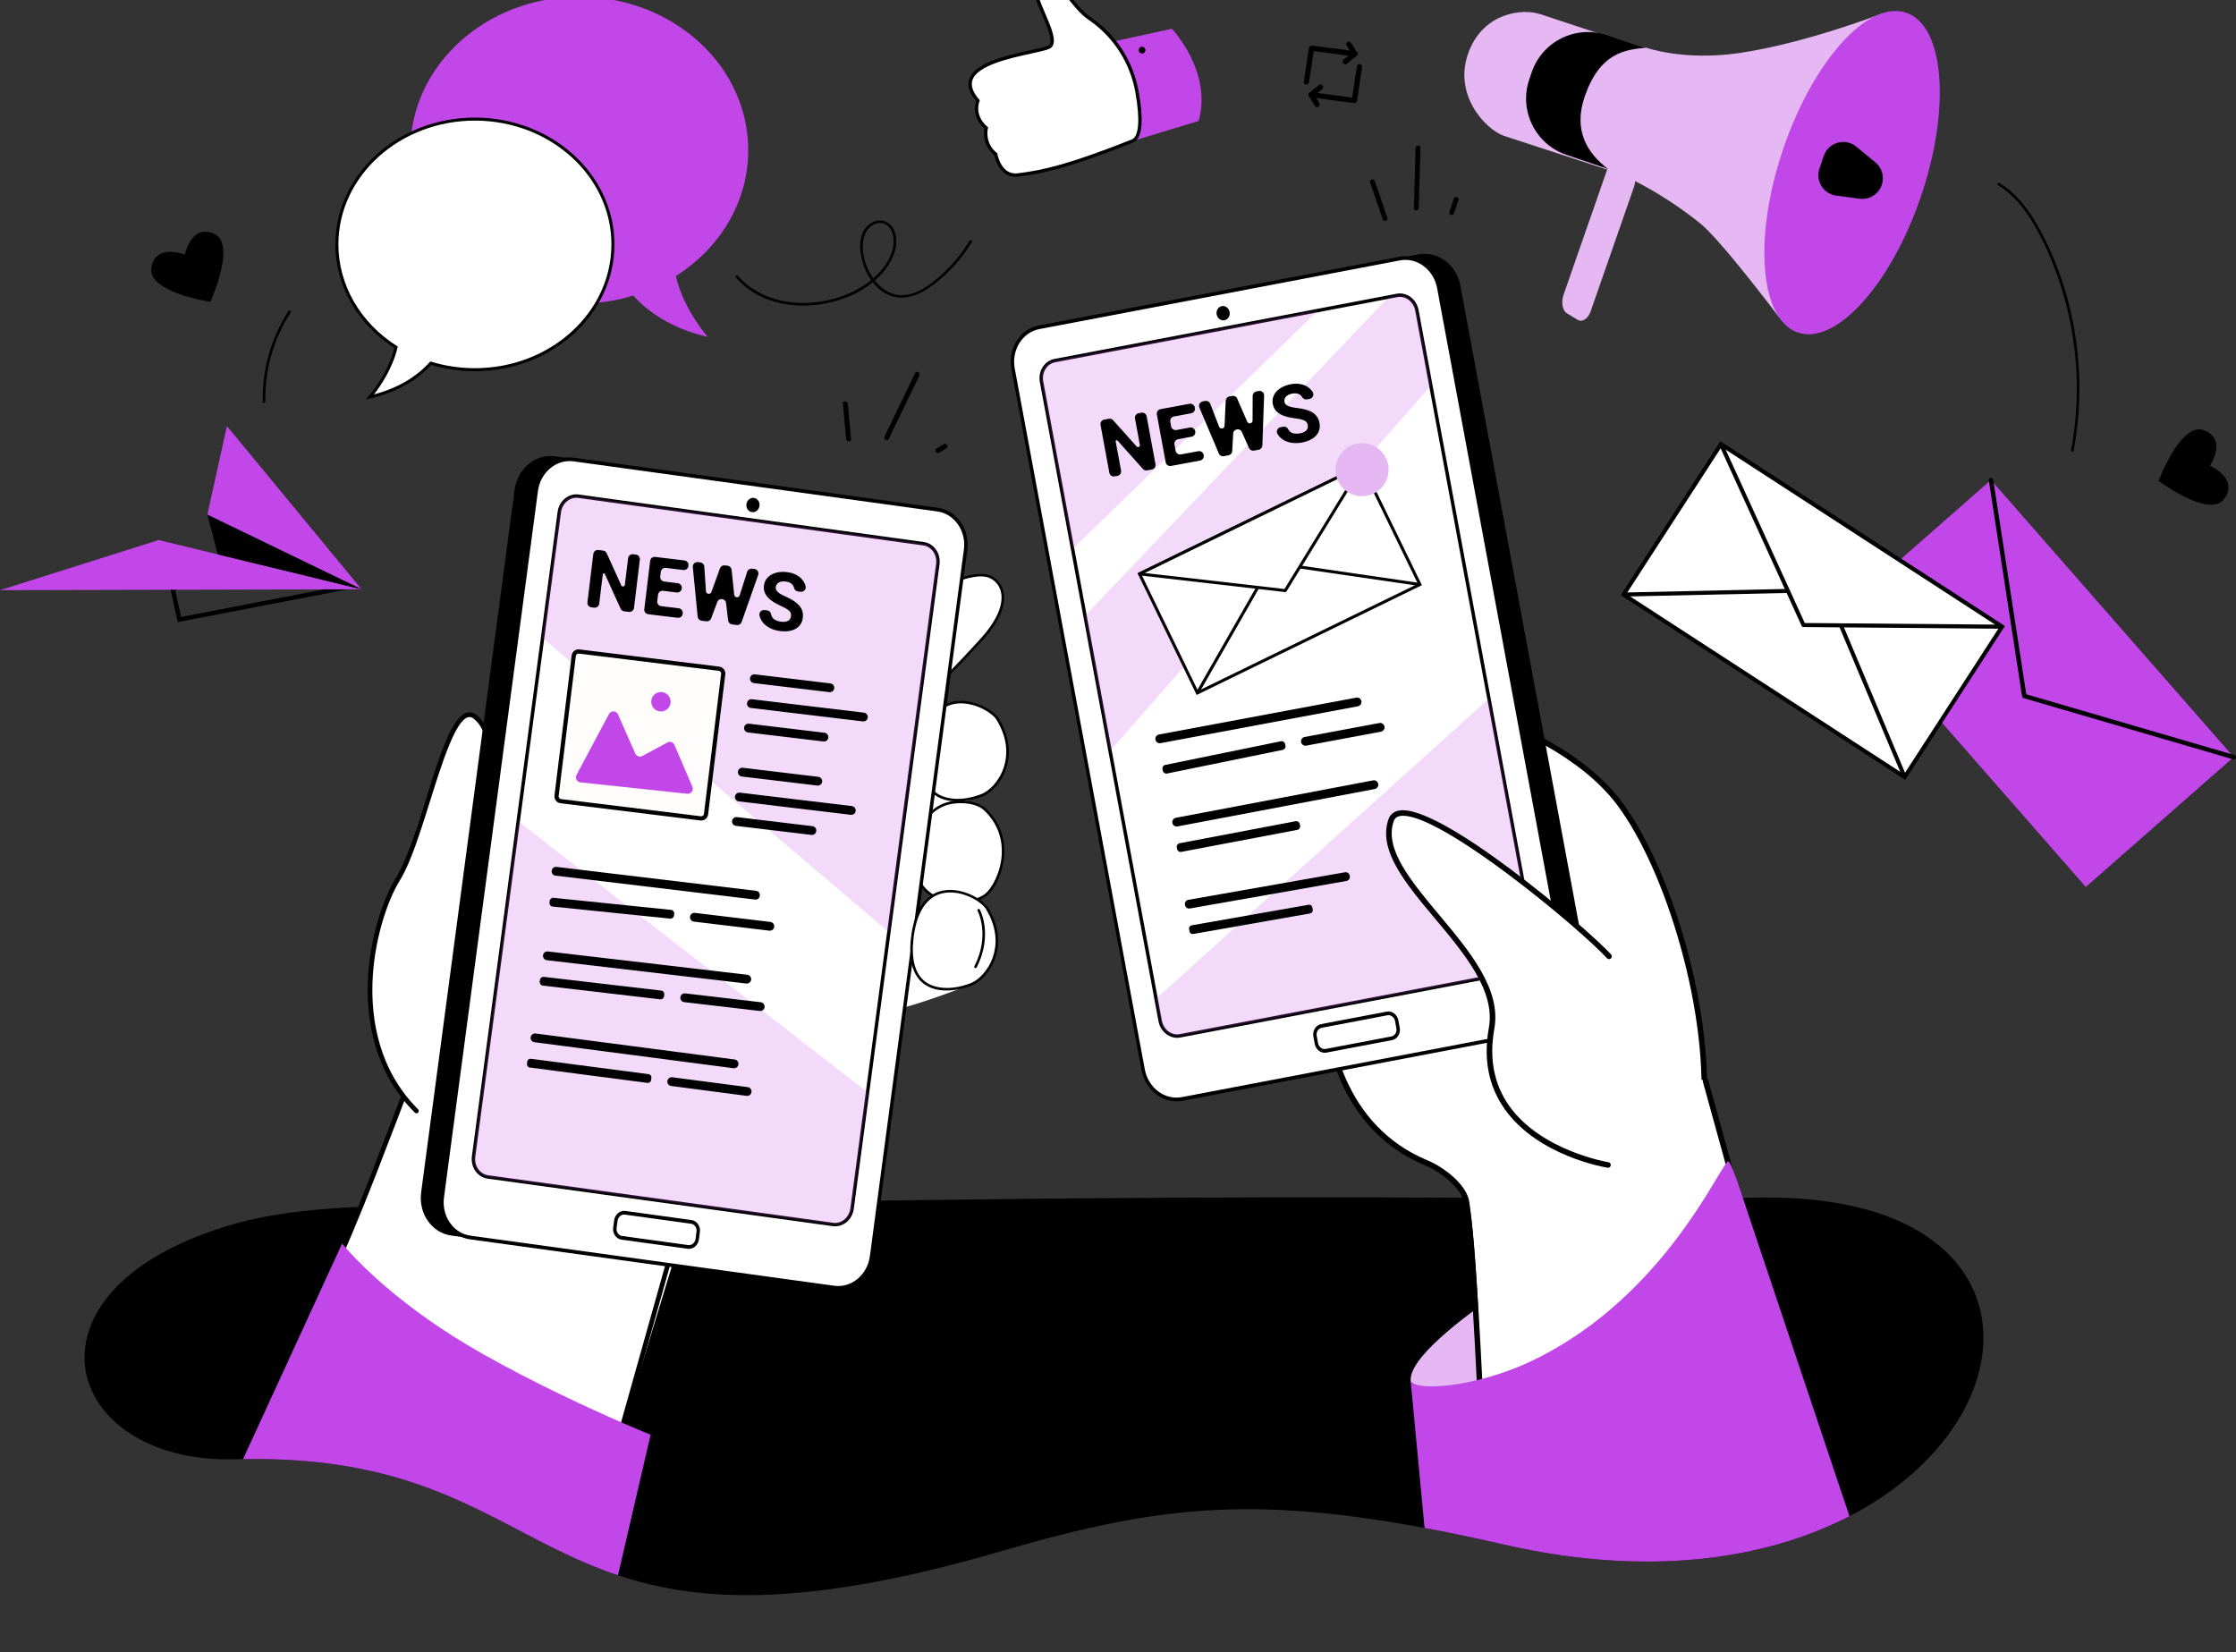 <svg width="471" height="348" viewBox="0 0 471 348" fill="none" xmlns="http://www.w3.org/2000/svg">
<rect x="0" y="0" width="471" height="348" fill="#333333" stroke="none"/>
<g clip-path="url(#clip0_2014_8814)">
<path d="M389.582 319.374C381.579 323.514 371.998 326.595 361.007 328.034C348.158 329.712 333.373 329.143 316.917 325.375C310.913 324 305.324 322.829 300.08 321.852C297.796 321.425 295.578 321.034 293.418 320.679C289.763 320.08 286.276 319.58 282.927 319.181C254.997 315.838 236.638 319.262 210.438 326.871C176.988 336.589 155.961 337.496 140.167 334.438C136.597 333.748 133.295 332.853 130.177 331.816C110.887 325.388 98.641 313.36 73.786 308.979C67.247 307.825 59.836 307.2 51.195 307.349C50.686 307.355 50.17 307.368 49.652 307.383C12.624 308.388 2.065 271.028 49.705 257.706C56.641 255.768 64.309 254.753 75.98 254.189C79.775 254.007 83.996 253.871 88.753 253.767C90.045 253.741 91.376 253.713 92.749 253.69C92.866 253.688 92.987 253.686 93.106 253.684C93.224 253.682 93.345 253.679 93.466 253.679C94.362 253.665 95.277 253.648 96.208 253.635C100.107 253.58 104.324 253.535 108.904 253.495H108.906C109.87 253.486 110.844 253.48 111.842 253.473C111.954 253.471 112.067 253.471 112.181 253.471C112.298 253.469 112.419 253.469 112.536 253.467C120.93 253.405 130.48 253.354 141.434 253.282C141.538 253.282 141.64 253.282 141.741 253.28H141.797C141.884 253.28 141.962 253.28 142.047 253.278C142.815 253.274 143.59 253.267 144.371 253.263C144.785 253.259 145.199 253.257 145.617 253.254C146.769 253.246 147.937 253.237 149.121 253.231C149.868 253.227 150.624 253.22 151.385 253.216H151.39C151.922 253.212 152.459 253.208 152.998 253.203C153.213 253.201 153.429 253.201 153.648 253.199C153.752 253.199 153.858 253.199 153.964 253.197C159.552 253.152 165.465 253.104 171.726 253.04H171.733C174.328 253.016 176.987 252.987 179.704 252.957C179.991 252.955 180.275 252.951 180.562 252.948C181.111 252.942 181.663 252.938 182.217 252.931H182.219C182.599 252.925 182.983 252.921 183.365 252.919C183.841 252.914 184.318 252.908 184.8 252.902C184.919 252.902 185.04 252.9 185.161 252.9C185.28 252.897 185.403 252.895 185.524 252.895C185.971 252.889 186.419 252.883 186.871 252.878C186.969 252.876 187.071 252.876 187.171 252.874C187.27 252.874 187.37 252.872 187.47 252.87C190.647 252.832 193.903 252.793 197.243 252.749C236.199 252.23 266.32 252.149 290.207 252.211C296.82 252.228 302.952 252.256 308.665 252.285C316.314 252.33 323.205 252.379 329.468 252.421C332.425 252.441 335.245 252.46 337.939 252.475C338.331 252.477 338.72 252.479 339.106 252.481C346.625 252.517 353.156 252.526 359.007 252.468C361.461 252.445 363.797 252.409 366.034 252.358C366.404 252.349 366.771 252.341 367.134 252.33C367.72 252.317 368.303 252.3 368.876 252.283C430.191 250.481 430.079 298.434 389.582 319.374Z" fill="black"/>
<path d="M31.884 56.383C32.74 51.16 38.933 53.635 38.933 53.635C38.933 53.635 40.246 47.088 45.083 49.226C49.918 51.364 44.306 63.568 44.306 63.568C44.306 63.568 31.029 61.606 31.884 56.383Z" fill="black"/>
<path d="M464.3 90.634C469.224 92.559 465.516 98.11 465.516 98.11C465.516 98.11 471.637 100.759 468.543 105.05C465.448 109.34 454.696 101.301 454.696 101.301C454.696 101.301 459.378 88.709 464.3 90.634Z" fill="black"/>
<path d="M37.447 131.036L35.885 124.01L46.091 117.434L75.293 123.739L37.447 131.036ZM36.929 124.442L38.156 129.954L70.653 123.688L46.27 118.424L36.929 124.442Z" fill="black"/>
<path d="M76.171 124.13L33.419 113.752L0 124.313L76.171 124.13Z" fill="#C147E9"/>
<path d="M43.678 108.41L76.171 124.131L47.797 89.744L43.678 108.41Z" fill="#C147E9"/>
<path d="M43.678 108.41L45.877 116.776L76.171 124.131L43.678 108.41Z" fill="black"/>
<path d="M323.454 214.118C316.493 202.573 311.274 192.817 311.274 192.817L311.06 149.084C311.06 149.084 332.245 157.359 341.07 169.146C342.857 171.533 367.606 212.193 356.809 251.679L323.454 214.118Z" fill="white"/>
<path d="M358.781 235.423C358.764 235.423 358.749 235.423 358.732 235.421C358.41 235.393 358.17 235.111 358.198 234.788C359.04 224.641 357.529 211.997 353.94 199.183C350.553 187.09 345.693 176.269 340.603 169.497C332.574 158.812 317.588 153.026 314.142 151.802L311.869 192.683C312.543 193.939 317.537 203.17 323.955 213.814C324.123 214.09 324.034 214.451 323.756 214.619C323.478 214.787 323.119 214.698 322.952 214.42C316.062 202.993 310.809 193.189 310.756 193.091C310.705 192.995 310.682 192.889 310.689 192.781L313.012 150.963C313.023 150.782 313.117 150.616 313.265 150.512C313.414 150.41 313.603 150.38 313.774 150.436C313.959 150.495 332.25 156.428 341.537 168.789C346.711 175.674 351.642 186.637 355.067 198.865C358.692 211.808 360.218 224.601 359.365 234.881C359.339 235.192 359.083 235.423 358.781 235.423Z" fill="black"/>
<path d="M340.269 257.086C340.269 257.086 296.434 281.445 297.145 290.869C297.349 293.553 311.261 292.229 311.261 292.229L340.269 257.086Z" fill="#E5B8F4"/>
<path d="M326.406 184.069C326.173 184.069 325.954 183.929 325.863 183.699C325.835 183.629 322.983 176.568 318.038 171.85C313.379 167.405 306.299 163.31 306.229 163.27C305.949 163.108 305.851 162.751 306.012 162.469C306.174 162.188 306.53 162.09 306.813 162.252C306.885 162.294 314.084 166.455 318.846 171C323.98 175.901 326.833 182.966 326.952 183.264C327.07 183.563 326.926 183.906 326.625 184.025C326.553 184.054 326.478 184.069 326.406 184.069Z" fill="black"/>
<path d="M278.983 202.988C278.983 202.988 275.769 234.683 300.461 244.949C303.746 246.315 308.566 249.911 308.942 253.453C308.942 253.453 310.918 246.149 313.193 321.815L367.095 324.379C365.083 315.539 379.425 302.547 377.335 294.043C366.562 250.251 359.259 227.698 359.259 227.698L278.983 202.988Z" fill="white"/>
<path d="M311.696 292.289C311.378 292.289 311.119 292.036 311.111 291.719C311.1 291.517 311.092 291.318 311.081 291.12L311.055 290.623C310.792 285.295 310.521 280.312 310.247 275.814C310.247 275.809 310.247 275.805 310.247 275.801C309.574 264.808 309.016 258.862 308.666 255.811C308.477 254.173 308.366 253.567 308.366 253.561C308.364 253.546 308.362 253.531 308.36 253.516C308.178 251.79 306.69 249.738 304.279 247.883C303.678 247.417 303.061 246.996 302.445 246.627C302.248 246.506 302.057 246.395 301.866 246.287C301.757 246.227 301.649 246.17 301.539 246.11C301.526 246.104 301.513 246.098 301.501 246.091C301.157 245.908 300.832 245.749 300.533 245.619C300.444 245.577 300.367 245.547 300.293 245.515L300.248 245.496C300.238 245.492 300.229 245.488 300.219 245.483C300.208 245.479 300.2 245.475 300.189 245.471C300.074 245.424 299.962 245.375 299.852 245.326C299.839 245.32 299.826 245.313 299.813 245.307C298.137 244.585 296.541 243.743 295.066 242.802C294.321 242.328 293.588 241.818 292.888 241.282C291.148 239.963 289.537 238.45 288.102 236.788C288.089 236.773 288.077 236.758 288.066 236.741C285.405 233.662 283.244 229.988 281.642 225.816C281.633 225.802 281.627 225.785 281.62 225.77C281.591 225.689 281.559 225.608 281.531 225.53C281.516 225.496 281.504 225.462 281.491 225.425L281.48 225.396C281.434 225.272 281.387 225.145 281.34 225.017C280.941 223.919 280.576 222.769 280.252 221.605C280.215 221.477 280.182 221.35 280.148 221.22C280.122 221.127 280.095 221.022 280.067 220.92L280.046 220.84C279.821 219.973 279.613 219.084 279.432 218.196C279.428 218.183 279.426 218.173 279.424 218.16C279.305 217.58 279.19 216.972 279.086 216.354L279.059 216.186C279.046 216.114 279.035 216.044 279.023 215.971L278.999 215.818C278.987 215.733 278.972 215.646 278.961 215.561C278.802 214.548 278.67 213.515 278.56 212.414C278.471 211.528 278.403 210.654 278.356 209.813C278.131 205.727 278.395 203.043 278.405 202.93C278.437 202.609 278.728 202.373 279.046 202.405C279.369 202.437 279.602 202.724 279.57 203.047C279.568 203.075 279.305 205.761 279.526 209.747C279.57 210.572 279.638 211.428 279.725 212.295C279.833 213.375 279.963 214.386 280.12 215.389C280.133 215.476 280.145 215.555 280.156 215.631L280.179 215.78C280.19 215.842 280.203 215.918 280.215 215.995L280.241 216.156C280.343 216.749 280.451 217.333 280.566 217.892C280.57 217.905 280.572 217.916 280.574 217.928C280.755 218.806 280.958 219.686 281.181 220.542L281.202 220.623C281.228 220.719 281.253 220.816 281.281 220.912C281.315 221.046 281.349 221.165 281.383 221.288C281.699 222.427 282.056 223.547 282.444 224.62C282.489 224.743 282.533 224.864 282.58 224.986L282.597 225.034C282.601 225.049 282.607 225.064 282.612 225.077C282.618 225.092 282.624 225.107 282.629 225.122C282.65 225.183 282.673 225.245 282.697 225.309C282.703 225.323 282.709 225.336 282.716 225.351C284.278 229.431 286.387 233.02 288.985 236.014C288.998 236.029 289.011 236.044 289.021 236.061C290.394 237.644 291.933 239.087 293.595 240.347C294.27 240.864 294.976 241.355 295.694 241.811C297.129 242.727 298.684 243.545 300.318 244.247C300.335 244.253 300.35 244.262 300.367 244.27C300.459 244.31 300.552 244.349 300.645 244.389C300.654 244.391 300.66 244.395 300.667 244.398C300.688 244.406 300.709 244.415 300.73 244.425L300.743 244.429C300.83 244.466 300.921 244.504 301.012 244.546C301.32 244.68 301.668 244.85 302.029 245.041C302.044 245.048 302.059 245.056 302.072 245.063C302.193 245.126 302.309 245.19 302.432 245.258C302.642 245.375 302.844 245.494 303.05 245.619C303.701 246.01 304.355 246.459 304.992 246.95C306.552 248.15 309.213 250.577 309.521 253.367C309.542 253.495 309.65 254.141 309.829 255.673C310.181 258.741 310.741 264.711 311.416 275.735C311.416 275.739 311.416 275.744 311.416 275.748C311.692 280.246 311.964 285.232 312.227 290.559L312.252 291.054C312.263 291.256 312.274 291.462 312.282 291.668C312.282 291.677 312.282 291.687 312.282 291.696C312.28 292.025 312.019 292.289 311.696 292.289ZM301.628 246.144C301.628 246.144 301.63 246.144 301.628 246.144C301.63 246.144 301.628 246.144 301.628 246.144ZM301.522 246.106C301.522 246.106 301.524 246.106 301.524 246.108C301.524 246.106 301.524 246.106 301.522 246.106ZM300.683 244.41C300.683 244.41 300.683 244.412 300.683 244.41C300.683 244.412 300.683 244.41 300.683 244.41Z" fill="black"/>
<path d="M375.306 296.606C375.043 296.606 374.805 296.428 374.739 296.162C372.358 286.633 370.864 278.669 369.546 271.642C368.273 264.852 367.069 258.439 365.303 251.898C364.618 249.365 363.975 246.989 363.376 244.794C361.844 239.178 360.352 233.78 358.947 228.75C358.943 228.735 358.936 228.718 358.934 228.704C358.779 228.149 358.699 227.86 358.699 227.86C358.609 227.548 358.79 227.225 359.102 227.135C359.414 227.048 359.736 227.227 359.826 227.539C359.826 227.539 359.908 227.832 360.065 228.4C360.067 228.404 360.067 228.41 360.07 228.415C361.479 233.453 362.971 238.859 364.507 244.486C365.106 246.681 365.751 249.057 366.437 251.592C368.215 258.177 369.423 264.612 370.701 271.425C372.016 278.435 373.506 286.383 375.879 295.877C375.958 296.192 375.767 296.508 375.452 296.587C375.402 296.6 375.353 296.606 375.306 296.606Z" fill="black"/>
<path d="M368.359 256.025C367.813 254.397 367.395 253.137 367.126 252.321C367.064 252.14 367.011 251.976 366.967 251.84C365.354 246.951 364.282 244.297 363.938 244.639C363.276 245.293 361.935 247.735 359.785 251.203C359.534 251.609 359.271 252.027 358.999 252.459C358.31 253.551 357.546 254.726 356.709 255.963C350.346 265.36 339.654 278.358 323.208 286.391C319.746 288.083 316.204 289.358 312.883 290.263H312.88C312.465 290.38 312.049 290.486 311.639 290.592C304.062 292.488 297.926 292.403 297.147 290.866L297.152 290.9L297.156 290.949V290.953L300.076 321.849C305.321 322.826 310.909 323.997 316.913 325.372C333.37 329.142 348.154 329.711 361.003 328.031C371.995 326.592 381.577 323.511 389.578 319.371C381.622 295.639 372.075 267.155 368.359 256.025Z" fill="#C147E9"/>
<path d="M321.736 187.129C321.625 187.129 321.515 187.098 321.415 187.034C321.145 186.857 321.069 186.494 321.245 186.222C323.31 183.062 326.838 182.461 328.342 182.204C328.536 182.17 328.752 182.134 328.845 182.108C329.07 181.972 329.365 182 329.561 182.193C329.79 182.42 329.792 182.792 329.565 183.022C329.372 183.217 329.128 183.258 328.54 183.358C327.069 183.608 324.011 184.129 322.226 186.862C322.113 187.036 321.927 187.129 321.736 187.129Z" fill="black"/>
<path d="M329.011 216.378L254.022 230.66C249.968 231.432 246.016 228.476 245.197 224.054L217.954 77.264C217.133 72.844 219.756 68.635 223.81 67.864L298.799 53.581C302.853 52.81 306.805 55.768 307.624 60.188L334.866 206.977C335.686 211.397 333.065 215.607 329.011 216.378Z" fill="black"/>
<path d="M325.007 217.008L249.029 231.477C245.249 232.197 241.563 229.439 240.799 225.316L213.403 77.707C212.637 73.584 215.082 69.657 218.864 68.939L294.842 54.47C298.622 53.749 302.309 56.508 303.073 60.63L330.468 208.242C331.232 212.362 328.787 216.287 325.007 217.008Z" fill="white"/>
<path d="M314.795 123.79L314.782 123.718L314.778 123.699L314.774 123.663L314.763 123.597L314.759 123.586L314.757 123.58L314.022 121.563L314.472 124.005C314.57 124.033 314.668 124.058 314.765 124.088C314.769 124.09 314.774 124.09 314.778 124.09C314.801 124.096 314.827 124.103 314.848 124.109C314.85 124.109 314.852 124.111 314.854 124.111L314.795 123.79ZM314.795 123.79L314.782 123.718L314.778 123.699L314.774 123.663L314.763 123.597L314.759 123.586L314.757 123.58L314.022 121.563L314.472 124.005C314.57 124.033 314.668 124.058 314.765 124.088C314.769 124.09 314.774 124.09 314.778 124.09C314.801 124.096 314.827 124.103 314.848 124.109C314.85 124.109 314.852 124.111 314.854 124.111L314.795 123.79ZM330.819 208.172L327.69 191.312V191.31L327.574 190.677L327.417 189.827L326.207 183.305L326.113 182.802V182.8L320.75 153.902L320.691 153.581L319.434 146.804C319.432 146.802 319.432 146.802 319.432 146.802L317.953 138.831L315.508 125.652L315.504 125.633L315.241 124.222V124.22L314.23 118.777L314.228 118.771V118.765L314.226 118.756L313.031 112.324L310.177 96.939L310.068 96.356L303.428 60.567C302.753 56.931 299.904 54.303 296.659 53.996H296.657C296.655 53.996 296.655 53.994 296.655 53.994H296.651L296.647 53.996C296.033 53.941 295.403 53.967 294.773 54.088L218.796 68.557C214.825 69.316 212.249 73.449 213.053 77.778L228.725 162.219L232.078 180.286L233.239 186.542L237.021 206.921V206.923L238.148 212.996L238.345 214.063L239.542 220.502V220.504L240.449 225.387C241.253 229.718 245.137 232.623 249.104 231.868L251.875 231.339L282.168 225.57H282.17L313.823 219.543L325.084 217.399C325.441 217.331 325.782 217.238 326.116 217.116H326.118C326.37 217.025 326.619 216.921 326.854 216.8C326.856 216.8 326.856 216.798 326.858 216.798H326.861L326.865 216.796C329.783 215.314 331.494 211.81 330.819 208.172ZM325.545 216.473C325.345 216.534 325.144 216.583 324.936 216.623L313.889 218.727L281.886 224.824L252.663 230.389L251.334 230.642H251.33L248.953 231.095C245.373 231.777 241.871 229.157 241.147 225.251L240.169 219.981L239.035 213.876L238.626 211.67C238.626 211.67 238.626 211.67 238.626 211.668L237.579 206.035L233.833 185.836L232.636 179.383V179.381L229.417 162.03L213.754 77.637C213.028 73.734 215.352 70.002 218.932 69.32L221.309 68.865H221.316L294.911 54.846C298.489 54.166 301.993 56.785 302.719 60.692L309.323 96.278L309.442 96.913V96.915L312.257 112.09L312.278 112.203L312.284 112.23L314.01 121.54L314.014 121.557L314.464 123.999V124.001L317.25 139.01L318.573 146.126V146.128L319.876 153.154L319.944 153.523V153.526L324.925 180.367V180.371L325.515 183.543L326.67 189.772V189.774L326.822 190.594L326.871 190.851L330.11 208.302C330.797 211.985 328.775 215.508 325.545 216.473ZM314.795 123.79L314.782 123.718L314.778 123.699L314.774 123.663L314.763 123.597L314.759 123.586L314.757 123.58L314.022 121.563L314.472 124.005C314.57 124.033 314.668 124.058 314.765 124.088C314.769 124.09 314.774 124.09 314.778 124.09C314.801 124.096 314.827 124.103 314.848 124.109C314.85 124.109 314.852 124.111 314.854 124.111L314.795 123.79Z" fill="black"/>
<path d="M247.96 218.599C247.213 218.599 246.474 218.369 245.827 217.925C244.897 217.29 244.243 216.263 244.029 215.109L219.045 80.49C218.62 78.199 219.996 76.008 222.112 75.605L294.2 61.875C295.169 61.69 296.169 61.907 297.014 62.485C297.941 63.12 298.597 64.147 298.811 65.3L323.796 199.92C324.22 202.21 322.845 204.401 320.729 204.805L248.639 218.535C248.416 218.577 248.187 218.599 247.96 218.599ZM294.881 62.536C294.698 62.536 294.518 62.553 294.337 62.587L222.247 76.316C220.522 76.646 219.403 78.458 219.756 80.356L244.74 214.975C244.918 215.942 245.464 216.799 246.234 217.326C246.918 217.793 247.724 217.97 248.505 217.821L320.595 204.091C322.321 203.762 323.439 201.949 323.087 200.051L298.103 65.432C297.922 64.465 297.379 63.609 296.608 63.082C296.082 62.723 295.484 62.536 294.881 62.536Z" fill="black"/>
<path d="M256.279 66.231C256.126 65.409 256.614 64.626 257.368 64.482C258.121 64.338 258.856 64.888 259.008 65.71C259.161 66.533 258.673 67.315 257.92 67.459C257.166 67.602 256.432 67.051 256.279 66.231Z" fill="black"/>
<path d="M293.143 218.702L279.327 221.333C278.397 221.51 277.48 220.825 277.293 219.81L277.009 218.273C276.82 217.257 277.427 216.284 278.359 216.106L292.175 213.475C293.105 213.299 294.022 213.983 294.209 214.999L294.493 216.535C294.682 217.551 294.073 218.526 293.143 218.702Z" fill="white"/>
<path d="M294.845 216.469L294.558 214.93C294.331 213.702 293.228 212.875 292.103 213.088L279.536 215.481L278.284 215.721C277.157 215.938 276.427 217.111 276.656 218.341L276.943 219.88C277.17 221.11 278.274 221.934 279.403 221.72L280.816 221.45L293.217 219.089C294.342 218.872 295.072 217.697 294.845 216.469ZM277.643 219.744L277.357 218.205C277.208 217.4 277.686 216.633 278.426 216.49L279.659 216.254L292.243 213.857C292.979 213.717 293.703 214.259 293.854 215.064L294.14 216.601C294.289 217.408 293.811 218.175 293.071 218.318L280.608 220.689L279.252 220.948C278.516 221.091 277.794 220.551 277.643 219.744Z" fill="black"/>
<g opacity="0.2">
<path d="M277.671 65.393L225.939 115.641L219.402 80.423C219.011 78.323 220.257 76.328 222.18 75.96L277.671 65.393Z" fill="#C147E9"/>
</g>
<g opacity="0.2">
<path d="M313.636 147.148L323.442 199.987C323.83 202.084 322.586 204.084 320.664 204.449L248.573 218.179C246.648 218.544 244.774 217.14 244.384 215.045L243.514 210.359L313.636 147.148Z" fill="#C147E9"/>
</g>
<g opacity="0.2">
<path d="M298.459 65.367L301.403 81.232L233.829 158.168L228.547 129.703L292.506 62.568L294.268 62.232C296.193 61.865 298.069 63.269 298.459 65.367Z" fill="#C147E9"/>
</g>
<path d="M338.718 245.389C338.718 245.389 354.109 257.002 355.826 250.298C361.722 227.273 347.144 211.128 338.177 200.507C332.364 193.62 296.85 164.382 293.007 172.812C290.674 177.929 299.951 188.662 306.972 198.303C311.518 204.544 314.625 210.696 314.689 213.338C314.824 218.839 313.29 224.83 314.992 228.668C321.431 243.188 338.718 245.389 338.718 245.389Z" fill="white"/>
<path d="M338.718 245.976C338.686 245.976 338.657 245.974 338.625 245.967C338.029 245.872 323.959 243.513 316.951 233.612C313.556 228.814 312.433 223.051 313.619 216.487C315.024 208.709 308.53 200.953 302.25 193.454C296.076 186.082 290.246 179.119 292.455 172.62C292.797 171.62 293.538 170.971 294.603 170.75C303.099 168.982 334.338 195.511 339.37 201.051C339.586 201.291 339.569 201.661 339.33 201.88C339.09 202.099 338.72 202.079 338.502 201.839C335.957 199.036 327.215 191.267 317.423 183.966C306.085 175.515 298.065 171.229 294.841 171.898C294.176 172.036 293.771 172.385 293.563 172.999C291.566 178.872 297.19 185.589 303.145 192.702C309.6 200.409 316.272 208.378 314.77 216.697C313.643 222.941 314.697 228.404 317.906 232.937C324.632 242.44 338.67 244.79 338.81 244.811C339.128 244.862 339.347 245.164 339.296 245.483C339.249 245.772 339.001 245.976 338.718 245.976Z" fill="black"/>
<path d="M243.395 97.78L241.533 87.701C241.436 87.183 240.937 86.838 240.419 86.934L239.844 87.04C239.326 87.136 238.982 87.633 239.078 88.156L240.105 93.708C240.177 94.104 239.687 94.344 239.419 94.046L234.464 88.504C234.241 88.256 233.906 88.141 233.579 88.2L232.585 88.387C232.065 88.483 231.722 88.98 231.819 89.503L233.681 99.582C233.776 100.1 234.273 100.445 234.795 100.349L235.376 100.241C235.894 100.145 236.238 99.648 236.143 99.125L235.005 92.973C234.965 92.754 235.241 92.618 235.389 92.784L240.748 98.779C240.971 99.027 241.306 99.142 241.633 99.081L242.628 98.896C243.148 98.8 243.49 98.301 243.395 97.78Z" fill="black"/>
<path d="M253.552 95.902L253.535 95.804C253.437 95.284 252.938 94.939 252.421 95.035L248.753 95.715C248.233 95.811 247.734 95.466 247.639 94.948L247.579 94.621L247.395 93.626C247.297 93.108 247.641 92.606 248.161 92.51L250.124 92.147L251.007 91.983C251.525 91.888 251.869 91.391 251.773 90.868L251.765 90.819C251.752 90.749 251.729 90.679 251.703 90.615V90.613C251.529 90.213 251.098 89.971 250.653 90.052L247.807 90.579C247.287 90.674 246.788 90.33 246.69 89.812L246.514 88.843C246.416 88.322 246.76 87.823 247.28 87.727L250.931 87.051C251.451 86.954 251.792 86.456 251.697 85.933L251.678 85.821C251.58 85.3 251.081 84.956 250.561 85.054L244.451 86.184C243.931 86.282 243.589 86.781 243.685 87.3L245.423 96.714L245.546 97.381C245.642 97.899 246.138 98.244 246.658 98.148L252.786 97.013C253.303 96.92 253.647 96.42 253.552 95.902Z" fill="black"/>
<path d="M265.154 82.356L264.651 82.451C264.198 82.534 263.872 82.927 263.869 83.386L263.848 88.584C263.846 89.224 262.97 89.405 262.715 88.816L260.605 83.952C260.429 83.542 259.994 83.312 259.557 83.391L259.043 83.486H259.041L258.967 83.499C258.561 83.573 258.254 83.903 258.196 84.309C258.192 84.338 258.19 84.368 258.188 84.4L257.946 89.691C257.916 90.331 257.033 90.476 256.802 89.881L255.614 86.818L254.924 85.042C254.756 84.615 254.31 84.366 253.858 84.449L253.353 84.545C252.75 84.655 252.409 85.293 252.646 85.858L253.799 88.58L256.74 95.522C256.915 95.937 257.354 96.173 257.793 96.09L258.778 95.907C259.211 95.826 259.534 95.459 259.559 95.021L259.763 91.336C259.82 90.335 261.178 90.085 261.59 90.996L262.815 93.733L263.097 94.364C263.275 94.768 263.71 94.993 264.141 94.915L265.128 94.73C265.569 94.649 265.892 94.271 265.909 93.825L266.03 90.357L266.278 83.331C266.304 82.719 265.756 82.245 265.154 82.356Z" fill="black"/>
<path d="M277.943 89.097C277.852 88.602 277.686 88.177 277.444 87.82C277.202 87.463 276.888 87.159 276.5 86.906C276.113 86.656 275.649 86.454 275.107 86.299C274.566 86.143 273.953 86.024 273.263 85.942C272.444 85.854 271.809 85.718 271.357 85.527C271.172 85.451 271.024 85.355 270.901 85.245C270.725 85.083 270.614 84.883 270.572 84.647C270.536 84.456 270.542 84.269 270.589 84.084C270.638 83.899 270.729 83.729 270.86 83.574C270.994 83.419 271.17 83.283 271.395 83.168C271.62 83.054 271.894 82.966 272.217 82.907C272.55 82.845 272.847 82.835 273.11 82.873C273.123 82.875 273.138 82.877 273.148 82.879H273.151C273.397 82.92 273.609 82.998 273.789 83.115C273.982 83.239 274.14 83.402 274.256 83.598C274.265 83.61 274.271 83.625 274.28 83.638C274.483 84.001 274.884 84.205 275.294 84.127L275.863 84.023C276.502 83.904 276.858 83.183 276.527 82.622C276.483 82.541 276.432 82.467 276.381 82.395C276.088 81.981 275.721 81.647 275.279 81.39C275.124 81.3 274.965 81.222 274.797 81.152H274.795C274.475 81.024 274.127 80.931 273.751 80.878C273.176 80.793 272.558 80.814 271.896 80.935C271.251 81.054 270.672 81.245 270.164 81.507C269.657 81.768 269.233 82.08 268.895 82.442C268.556 82.805 268.318 83.213 268.178 83.668C268.038 84.123 268.014 84.596 268.108 85.096C268.203 85.616 268.394 86.05 268.677 86.4C268.844 86.611 269.04 86.8 269.258 86.968C269.405 87.078 269.559 87.178 269.727 87.272C270.145 87.503 270.616 87.684 271.141 87.814C271.665 87.941 272.219 88.043 272.796 88.118C273.305 88.181 273.726 88.256 274.055 88.334C274.381 88.417 274.645 88.511 274.844 88.623C275.044 88.734 275.188 88.868 275.277 89.023C275.368 89.178 275.434 89.363 275.472 89.569C275.508 89.762 275.504 89.947 275.462 90.13C275.417 90.308 275.33 90.474 275.201 90.625C275.069 90.774 274.893 90.903 274.67 91.016C274.449 91.129 274.18 91.214 273.862 91.273C273.505 91.337 273.176 91.362 272.872 91.343C272.569 91.328 272.302 91.258 272.066 91.141C271.835 91.022 271.635 90.848 271.474 90.619C271.427 90.551 271.385 90.478 271.347 90.4C271.155 90.017 270.737 89.803 270.317 89.881L269.75 89.985C269.12 90.102 268.761 90.81 269.078 91.369C269.08 91.373 269.082 91.377 269.084 91.379C269.279 91.726 269.517 92.021 269.799 92.27C270.079 92.518 270.391 92.722 270.74 92.877C271.085 93.035 271.451 93.152 271.835 93.228C272.217 93.302 272.614 93.341 273.021 93.337C273.426 93.332 273.828 93.292 274.22 93.22C274.878 93.099 275.458 92.914 275.965 92.663C276.47 92.414 276.886 92.112 277.211 91.762C277.535 91.409 277.762 91.01 277.892 90.561C278.026 90.109 278.04 89.622 277.943 89.097Z" fill="black"/>
<path d="M286.035 148.773L244.466 156.537C243.965 156.631 243.479 156.297 243.386 155.796C243.292 155.294 243.626 154.808 244.127 154.714L285.695 146.949C286.196 146.856 286.682 147.189 286.775 147.691C286.869 148.192 286.535 148.679 286.035 148.773Z" fill="black"/>
<path d="M289.581 166.199L248.033 174.08C247.532 174.176 247.046 173.842 246.951 173.343C246.855 172.842 247.189 172.355 247.687 172.259L289.235 164.378C289.736 164.282 290.222 164.616 290.317 165.115C290.415 165.617 290.081 166.103 289.581 166.199Z" fill="black"/>
<path d="M270.199 157.951L245.818 162.936C245.419 163.017 245.026 162.758 244.945 162.358L244.871 161.993C244.791 161.593 245.049 161.2 245.448 161.119L269.83 156.134C270.229 156.053 270.622 156.312 270.702 156.712L270.777 157.077C270.859 157.477 270.598 157.87 270.199 157.951Z" fill="black"/>
<path d="M290.892 154.118L275.149 157.059C274.648 157.153 274.162 156.819 274.068 156.318C273.975 155.816 274.308 155.33 274.809 155.236L290.553 152.295C291.054 152.202 291.54 152.535 291.633 153.037C291.726 153.538 291.393 154.025 290.892 154.118Z" fill="black"/>
<path d="M273.269 174.803L248.819 179.442C248.42 179.519 248.03 179.253 247.953 178.851L247.883 178.486C247.807 178.086 248.072 177.695 248.473 177.619L272.923 172.98C273.322 172.903 273.712 173.169 273.789 173.571L273.859 173.936C273.933 174.338 273.67 174.729 273.269 174.803Z" fill="black"/>
<path d="M283.63 185.561L250.621 191.364C250.158 191.445 249.71 191.133 249.63 190.669L249.606 190.531C249.526 190.068 249.838 189.62 250.3 189.539L283.31 183.735C283.772 183.655 284.22 183.967 284.301 184.43L284.324 184.568C284.407 185.032 284.095 185.478 283.63 185.561Z" fill="black"/>
<path d="M275.97 192.402L251.345 196.733C250.975 196.799 250.621 196.548 250.557 196.181L250.472 195.696C250.407 195.326 250.657 194.971 251.024 194.908L275.65 190.577C276.019 190.511 276.374 190.762 276.437 191.129L276.522 191.614C276.588 191.982 276.34 192.336 275.97 192.402Z" fill="black"/>
<path d="M286.91 98.041L240.035 120.881L252.224 145.958L299.099 123.118L286.91 98.041Z" fill="white"/>
<path d="M252.073 146.377L239.61 120.735L239.893 120.597L287.049 97.619L299.512 123.262L299.23 123.4L252.073 146.377ZM240.449 121.026L252.361 145.536L298.669 122.973L286.756 98.463L240.449 121.026Z" fill="black"/>
<path d="M252.491 146.115L251.943 145.802L267.727 118.23L299.136 122.808L299.045 123.43L268.061 118.915L252.491 146.115Z" fill="black"/>
<path d="M240.13 120.933L270.828 124.452L287.002 98.094L240.13 120.933Z" fill="white"/>
<path d="M270.726 124.718C270.713 124.718 270.703 124.718 270.69 124.716L239.992 121.195C239.854 121.18 239.742 121.074 239.718 120.936C239.695 120.798 239.765 120.662 239.89 120.6L286.763 97.76C286.888 97.699 287.038 97.728 287.134 97.833C287.227 97.937 287.242 98.09 287.17 98.209L270.996 124.569C270.938 124.663 270.836 124.718 270.726 124.718ZM241.138 120.693L270.565 124.068L286.068 98.799L241.138 120.693Z" fill="black"/>
<path d="M289.05 104.097C291.903 102.914 293.257 99.64 292.076 96.784C290.894 93.928 287.624 92.571 284.771 93.754C281.919 94.937 280.564 98.212 281.746 101.068C282.927 103.924 286.198 105.28 289.05 104.097Z" fill="#E5B8F4"/>
<path d="M206.839 167.512C206.839 167.512 198.492 170.801 192.462 172.452L194.612 153.58L206.839 167.512Z" fill="white"/>
<path d="M206.839 167.512C210.101 166.254 215.099 159.622 210.141 151.466C208.378 148.565 196.076 142.694 194.404 157.862C193.041 170.206 202.308 169.259 206.839 167.512Z" fill="white"/>
<path d="M201.639 168.805C199.864 168.805 198.137 168.399 196.783 167.354C194.522 165.609 193.631 162.407 194.136 157.832C194.938 150.564 198.147 148.365 200.699 147.797C204.748 146.898 209.328 149.608 210.372 151.327C213.099 155.813 212.715 159.568 211.913 161.926C210.854 165.042 208.651 167.103 206.938 167.764C205.359 168.372 203.472 168.805 201.639 168.805ZM202.409 148.152C201.874 148.152 201.34 148.205 200.813 148.322C197.4 149.081 195.278 152.389 194.671 157.889C194.189 162.264 195.011 165.303 197.112 166.924C198.803 168.229 202.22 169.003 206.743 167.258C208.288 166.663 210.404 164.685 211.402 161.75C212.168 159.5 212.531 155.911 209.912 151.605C209.069 150.222 205.756 148.152 202.409 148.152Z" fill="black"/>
<path d="M207.492 188.627C210.324 186.572 214.405 177.147 207.524 170.537C205.077 168.184 194.478 166.503 192.736 178.799C190.995 191.094 203.56 191.479 207.492 188.627Z" fill="white"/>
<path d="M202.034 190.359C200.077 190.359 198.023 189.915 196.327 188.891C194.103 187.548 191.628 184.702 192.47 178.759C193.375 172.375 196.579 169.993 199.109 169.12C202.628 167.902 206.366 169.045 207.713 170.339C211.209 173.697 211.722 177.564 211.54 180.214C211.332 183.219 209.821 187.269 207.652 188.844C206.349 189.788 204.254 190.359 202.034 190.359ZM202.367 169.175C201.202 169.175 200.092 169.349 199.285 169.628C196.898 170.452 193.871 172.719 193.005 178.833C192.205 184.483 194.523 187.169 196.607 188.427C200.223 190.61 205.294 189.885 207.335 188.404C208.94 187.242 210.748 183.846 211.003 180.176C211.179 177.639 210.685 173.941 207.34 170.726C206.17 169.604 204.199 169.175 202.367 169.175Z" fill="black"/>
<path d="M204.585 207.342C204.585 207.342 196.238 210.631 190.208 212.282L192.358 193.41L204.585 207.342Z" fill="white"/>
<path d="M160.631 146.759C160.631 146.759 199.377 118.337 208.229 121.376C211.311 122.434 213.601 127.077 206.903 134.54C196.057 146.617 175.751 165.523 175.751 165.523L160.631 146.759Z" fill="white"/>
<path d="M175.75 165.794C175.744 165.794 175.737 165.794 175.731 165.794C175.657 165.787 175.587 165.751 175.54 165.694L160.42 146.928C160.374 146.87 160.352 146.796 160.363 146.724C160.374 146.651 160.412 146.584 160.471 146.541C160.569 146.471 170.289 139.352 180.967 132.699C195.363 123.729 204.563 119.832 208.316 121.122C209.822 121.638 210.922 122.843 211.331 124.424C211.845 126.4 211.527 129.792 207.102 134.72C196.375 146.669 176.136 165.532 175.935 165.721C175.884 165.768 175.818 165.794 175.75 165.794ZM161.019 146.811L175.78 165.131C177.974 163.08 196.581 145.634 206.703 134.36C210.03 130.654 211.489 127.174 210.811 124.56C210.446 123.155 209.474 122.089 208.144 121.632C199.869 118.793 164.226 144.48 161.019 146.811Z" fill="black"/>
<path d="M121.89 283.809C121.89 283.809 139.166 296.416 137.045 302.22C134.925 308.023 116.698 292.663 116.698 292.663L121.89 283.809Z" fill="black"/>
<path d="M91.458 215.396C91.458 215.396 86.169 228.121 78.614 247.565C71.058 267.009 63.91 281.391 63.91 281.391L129.094 307.575L152.584 230.344L91.458 215.396Z" fill="white"/>
<path d="M129.093 308.066C129.031 308.066 128.968 308.053 128.91 308.03L63.726 281.846C63.599 281.795 63.499 281.693 63.45 281.563C63.401 281.435 63.408 281.291 63.469 281.168C63.542 281.023 70.696 266.58 78.156 247.382C85.625 228.166 91.385 212.604 91.442 212.449C91.489 212.322 91.587 212.22 91.71 212.167C91.835 212.113 91.975 212.113 92.098 212.169L149.03 236.914C149.255 237.012 149.374 237.263 149.308 237.499L129.564 307.703C129.526 307.837 129.432 307.949 129.307 308.011C129.243 308.049 129.167 308.066 129.093 308.066ZM64.586 281.129L128.768 306.912L148.247 237.65L92.183 213.282C91.149 216.066 85.803 230.42 79.071 247.743C72.356 265.026 65.885 278.471 64.586 281.129Z" fill="black"/>
<path d="M98.023 223.161C98.023 223.161 91.819 238.133 87.723 234.011C73.66 219.856 77.096 198.139 82.555 187.815C89.047 175.537 93.871 146.658 100.24 151.123C104.107 153.832 101.955 165.56 100.975 175.535C100.34 181.993 100.705 187.771 101.783 189.711C104.027 193.753 107.684 197.433 108.085 200.939C109.6 214.193 98.023 223.161 98.023 223.161Z" fill="white"/>
<path d="M87.723 234.502C87.598 234.502 87.473 234.455 87.377 234.36C78.71 225.726 77.211 214.669 77.479 206.915C77.793 197.788 80.704 189.241 83.449 184.817C85.594 181.358 87.647 174.825 89.631 168.506C92.944 157.957 95.336 150.978 98.29 150.137C99.069 149.916 99.833 150.12 100.561 150.749C104.925 154.51 103.666 162.039 102.333 170.008C100.977 178.115 99.574 186.5 103.9 191.532C107.55 195.778 109.189 200.427 108.771 205.351C107.909 215.507 98.725 223.216 98.335 223.539C98.125 223.713 97.817 223.684 97.643 223.473C97.469 223.263 97.499 222.953 97.709 222.78C97.802 222.704 106.969 215.003 107.792 205.264C108.185 200.617 106.625 196.214 103.155 192.176C98.528 186.793 99.969 178.179 101.364 169.846C102.65 162.158 103.864 154.895 99.92 151.495C99.296 150.957 98.844 151.002 98.56 151.085C95.892 151.845 93.065 160.856 90.569 168.803C88.568 175.18 86.496 181.774 84.285 185.338C81.609 189.649 78.771 198.005 78.461 206.951C78.2 214.51 79.656 225.279 88.071 233.663C88.264 233.854 88.264 234.166 88.073 234.36C87.976 234.453 87.85 234.502 87.723 234.502Z" fill="black"/>
<path d="M137.047 302.217L130.175 331.817C110.885 325.388 98.639 313.361 73.784 308.979C67.245 307.825 59.834 307.201 51.193 307.349L72.067 261.934C72.067 261.934 72.215 262.125 72.519 262.48C74.594 264.921 83.907 275.177 101.739 285.224C107.236 288.322 112.81 291.167 117.852 293.609C123.143 296.17 127.853 298.286 131.283 299.78C131.336 299.801 131.389 299.827 131.442 299.848C134.927 301.365 137.047 302.217 137.047 302.217Z" fill="#C147E9"/>
<path d="M95.041 260.249L170.663 270.662C174.751 271.225 178.546 268.067 179.138 263.611L198.825 115.617C199.417 111.161 196.583 107.091 192.496 106.528L116.874 96.116C112.786 95.553 108.992 98.71 108.4 103.167L88.713 251.161C88.118 255.617 90.952 259.686 95.041 260.249Z" fill="black"/>
<path d="M99.072 260.673L175.692 271.222C179.503 271.747 183.043 268.803 183.597 264.647L203.395 115.824C203.949 111.668 201.304 107.872 197.492 107.347L120.873 96.799C117.061 96.274 113.521 99.217 112.967 103.374L93.17 252.197C92.616 256.353 95.258 260.148 99.072 260.673Z" fill="white"/>
<path d="M104.524 166.837L104.52 166.856L104.505 166.977L104.497 167.05L104.454 167.37V167.372C104.465 167.368 104.476 167.366 104.488 167.362C104.501 167.355 104.518 167.351 104.533 167.347C104.537 167.345 104.541 167.345 104.544 167.343C104.641 167.309 104.737 167.279 104.832 167.247L105.157 164.782L104.524 166.837ZM104.524 166.837L104.52 166.856L104.505 166.977L104.497 167.05L104.454 167.37C104.465 167.368 104.476 167.364 104.488 167.362C104.501 167.355 104.518 167.351 104.533 167.347C104.537 167.345 104.541 167.345 104.544 167.343C104.641 167.309 104.737 167.279 104.832 167.247L105.157 164.782L104.524 166.837ZM195.622 171.514L195.58 171.822C195.588 171.814 195.597 171.803 195.608 171.793C195.637 171.761 195.663 171.731 195.692 171.699C195.72 171.667 195.748 171.637 195.777 171.606C195.799 171.582 195.824 171.555 195.847 171.531C195.877 171.499 195.905 171.47 195.937 171.44C195.943 171.431 195.951 171.423 195.96 171.412L195.97 171.402C195.856 171.44 195.737 171.478 195.622 171.514ZM194.162 186.546C194.147 186.527 194.133 186.504 194.118 186.485C194.088 186.447 194.062 186.41 194.037 186.37C194.029 186.357 194.022 186.347 194.014 186.332C193.946 186.232 193.88 186.13 193.818 186.026C193.782 185.968 193.748 185.907 193.714 185.847L192.664 193.761L192.874 193.999C192.889 193.948 192.906 193.897 192.921 193.848C192.933 193.797 192.952 193.748 192.967 193.699C193.001 193.595 193.035 193.489 193.071 193.387C193.073 193.383 193.073 193.38 193.076 193.376C193.076 193.374 193.076 193.374 193.078 193.372C193.118 193.255 193.16 193.14 193.203 193.026C193.239 192.928 193.275 192.832 193.315 192.739C193.347 192.664 193.377 192.588 193.411 192.513C193.428 192.469 193.449 192.424 193.468 192.382C193.515 192.278 193.562 192.178 193.61 192.078C193.61 192.076 193.61 192.076 193.61 192.076L194.317 186.757V186.755C194.264 186.687 194.211 186.617 194.162 186.546ZM195.622 171.514L195.58 171.822C195.588 171.814 195.597 171.803 195.608 171.793C195.635 171.761 195.663 171.731 195.692 171.699C195.72 171.667 195.748 171.637 195.777 171.606C195.799 171.582 195.824 171.555 195.847 171.531C195.877 171.499 195.905 171.47 195.937 171.44C195.943 171.431 195.951 171.423 195.96 171.412L195.97 171.402C195.856 171.44 195.737 171.478 195.622 171.514ZM194.118 186.485C194.088 186.447 194.062 186.41 194.037 186.37C194.029 186.357 194.022 186.347 194.014 186.332C193.946 186.232 193.88 186.13 193.818 186.026C193.782 185.968 193.748 185.907 193.714 185.847L192.664 193.761L192.874 193.999C192.887 193.948 192.904 193.897 192.921 193.848C192.933 193.797 192.952 193.748 192.967 193.699C193.001 193.593 193.035 193.489 193.071 193.387C193.073 193.383 193.073 193.38 193.076 193.376C193.076 193.374 193.076 193.374 193.078 193.372C193.118 193.255 193.16 193.14 193.203 193.026C193.239 192.928 193.275 192.832 193.315 192.739C193.347 192.66 193.377 192.586 193.411 192.513C193.428 192.469 193.449 192.426 193.468 192.382C193.515 192.278 193.562 192.178 193.61 192.078C193.61 192.076 193.61 192.076 193.61 192.076L194.317 186.757V186.755C194.264 186.687 194.211 186.617 194.162 186.546C194.147 186.527 194.133 186.504 194.118 186.485ZM197.541 106.958L120.922 96.408C120.287 96.319 119.657 96.325 119.046 96.412H119.041C119.039 96.412 119.039 96.412 119.039 96.412C119.039 96.412 119.039 96.412 119.037 96.414H119.035C115.809 96.884 113.099 99.657 112.611 103.323L107.812 139.405L107.731 139.992L105.668 155.502L104.805 161.988L104.802 161.996V162.009L104.072 167.498V167.5L103.881 168.92L103.877 168.941L102.111 182.231L101.354 187.923L101.292 188.387L101.042 190.265C101.042 190.265 101.042 190.265 101.042 190.267L97.731 215.153L97.504 216.87L96.141 227.119L95.273 233.643L95.161 234.499L92.813 252.143C92.745 252.666 92.722 253.183 92.75 253.688C92.803 254.9 93.112 256.051 93.628 257.069C94.409 258.618 95.662 259.861 97.211 260.544H97.213C97.215 260.544 97.217 260.546 97.219 260.546H97.221L97.224 260.548C97.788 260.796 98.385 260.969 99.019 261.056L140.566 266.774L141.464 266.897L172.845 271.217L175.64 271.602C179.641 272.155 183.37 269.052 183.952 264.685L184.607 259.762V259.759L185.051 256.43L185.471 253.268L185.522 252.885L185.616 252.194L186.43 246.072V246.07L189.164 225.521L190.002 219.212L190.953 212.068L192.227 202.501V202.499L192.426 200.999L193.296 194.468L193.615 192.071C193.615 192.069 193.615 192.069 193.615 192.069L194.321 186.75V186.748L196.382 171.266L196.42 170.979L196.934 167.118L198.193 157.648L199.411 148.509L200.338 141.532L202.968 121.772L203.753 115.862C204.328 111.506 201.546 107.507 197.541 106.958ZM203.036 115.773L202.206 122.008L199.494 142.404V142.406L198.623 148.949V148.951L197.56 156.941V156.943L196.282 166.539L195.62 171.512L195.578 171.82V171.822L193.712 185.845L192.662 193.759L191.717 200.858L190.274 211.707L190.272 211.715L189.389 218.351L188.523 224.858L185.815 245.224L185.059 250.902C185.059 250.905 185.059 250.904 185.059 250.904L184.794 252.896L184.762 253.125L184.321 256.442L183.943 259.281L183.236 264.594C182.712 268.531 179.35 271.33 175.738 270.831L173.342 270.501H173.338L171.998 270.316L141.691 266.143L140.776 266.018H140.774L99.119 260.28C97.117 260.006 95.454 258.776 94.46 257.063C93.879 256.066 93.524 254.906 93.463 253.678C93.439 253.208 93.456 252.728 93.52 252.241L95.861 234.646L96.005 233.562V233.56L97.126 225.141V225.139L98.204 217.045L98.414 215.451L101.829 189.793V189.791L101.861 189.555V189.553L101.895 189.296V189.294L102.816 182.375L104.83 167.245V167.243L105.155 164.778L105.159 164.761L106.405 155.377L106.409 155.349L106.426 155.237L108.459 139.937L108.546 139.295L113.317 103.416C113.842 99.478 117.206 96.68 120.818 97.179L195.028 107.396H195.037L197.433 107.728C201.049 108.229 203.56 111.838 203.036 115.773ZM194.162 186.546C194.147 186.527 194.133 186.504 194.118 186.485C194.088 186.447 194.062 186.41 194.037 186.37C194.029 186.357 194.022 186.347 194.014 186.332C193.946 186.232 193.88 186.13 193.818 186.026C193.782 185.968 193.748 185.907 193.714 185.847L192.664 193.761L192.874 193.999C192.889 193.948 192.906 193.897 192.921 193.848C192.933 193.797 192.952 193.748 192.967 193.699C193.001 193.595 193.035 193.489 193.071 193.387C193.073 193.383 193.073 193.38 193.076 193.376C193.076 193.374 193.076 193.374 193.078 193.372C193.118 193.255 193.16 193.14 193.203 193.026C193.239 192.928 193.275 192.832 193.315 192.739C193.347 192.664 193.377 192.588 193.411 192.513C193.428 192.469 193.449 192.424 193.468 192.382C193.515 192.278 193.562 192.178 193.61 192.078C193.61 192.076 193.61 192.076 193.61 192.076L194.317 186.757V186.755C194.264 186.687 194.211 186.617 194.162 186.546ZM195.622 171.514L195.58 171.822C195.588 171.814 195.597 171.803 195.608 171.793C195.637 171.761 195.663 171.731 195.692 171.699C195.72 171.667 195.748 171.637 195.777 171.606C195.799 171.582 195.824 171.555 195.847 171.531C195.877 171.499 195.905 171.47 195.937 171.44C195.943 171.431 195.951 171.423 195.96 171.412L195.97 171.402C195.856 171.44 195.737 171.478 195.622 171.514ZM194.162 186.546C194.147 186.527 194.133 186.504 194.118 186.485C194.088 186.447 194.062 186.41 194.037 186.37C194.029 186.357 194.022 186.347 194.014 186.332C193.946 186.232 193.88 186.13 193.818 186.026C193.782 185.968 193.748 185.907 193.714 185.847L192.664 193.761L192.874 193.999C192.889 193.948 192.906 193.897 192.921 193.848C192.933 193.797 192.952 193.748 192.967 193.699C193.001 193.595 193.035 193.489 193.071 193.387C193.073 193.383 193.073 193.38 193.076 193.376C193.076 193.374 193.076 193.374 193.078 193.372C193.118 193.255 193.16 193.14 193.203 193.026C193.239 192.928 193.275 192.832 193.315 192.739C193.347 192.664 193.377 192.588 193.411 192.513C193.428 192.469 193.449 192.424 193.468 192.382C193.515 192.278 193.562 192.178 193.61 192.078C193.61 192.076 193.61 192.076 193.61 192.076L194.317 186.757V186.755C194.264 186.687 194.211 186.617 194.162 186.546ZM195.622 171.514L195.58 171.822C195.588 171.814 195.597 171.803 195.608 171.793C195.637 171.761 195.663 171.731 195.692 171.699C195.72 171.667 195.748 171.637 195.777 171.606C195.799 171.582 195.824 171.555 195.847 171.531C195.877 171.499 195.905 171.47 195.937 171.44C195.943 171.431 195.951 171.423 195.96 171.412L195.97 171.402C195.856 171.44 195.737 171.478 195.622 171.514ZM104.524 166.837L104.52 166.856L104.505 166.977L104.497 167.05L104.454 167.37C104.465 167.368 104.476 167.364 104.488 167.362C104.501 167.355 104.518 167.351 104.533 167.347C104.537 167.345 104.541 167.345 104.544 167.343C104.641 167.309 104.737 167.279 104.832 167.247L105.157 164.782L104.524 166.837Z" fill="black"/>
<path d="M175.912 258.307C175.747 258.307 175.581 258.297 175.416 258.273L102.718 248.265C100.585 247.971 99.1 245.853 99.407 243.543L113.933 134.33L117.46 107.821C117.615 106.656 118.218 105.598 119.112 104.916C119.926 104.295 120.913 104.028 121.892 104.164L194.589 114.172C196.722 114.466 198.208 116.584 197.9 118.894L187.592 196.385L179.845 254.616C179.692 255.779 179.091 256.837 178.196 257.521C177.519 258.035 176.723 258.307 175.912 258.307ZM121.395 104.854C120.741 104.854 120.098 105.075 119.549 105.494C118.806 106.061 118.305 106.943 118.176 107.918L114.648 134.428L100.123 243.643C99.868 245.557 101.076 247.311 102.816 247.551L175.513 257.559C176.303 257.668 177.099 257.451 177.757 256.947C178.499 256.38 178.998 255.498 179.128 254.525L186.874 196.293L197.182 118.801C197.437 116.886 196.23 115.133 194.489 114.893L121.792 104.884C121.658 104.863 121.527 104.854 121.395 104.854Z" fill="black"/>
<path d="M159.983 106.565C160.093 105.736 159.567 104.979 158.807 104.875C158.048 104.771 157.341 105.358 157.23 106.186C157.12 107.015 157.646 107.772 158.406 107.876C159.168 107.98 159.873 107.393 159.983 106.565Z" fill="black"/>
<path d="M130.98 260.73L144.913 262.649C145.851 262.779 146.73 262.048 146.866 261.023L147.071 259.474C147.207 258.452 146.552 257.509 145.613 257.379L131.68 255.46C130.742 255.331 129.863 256.062 129.728 257.086L129.522 258.635C129.386 259.657 130.042 260.601 130.98 260.73Z" fill="white"/>
<path d="M145.666 256.99L144.527 256.833L144.16 256.782L143.406 256.678H143.404L131.731 255.071C130.644 254.92 129.63 255.717 129.396 256.873C129.388 256.926 129.377 256.981 129.369 257.037L129.163 258.586C129 259.825 129.789 260.962 130.925 261.117L141.736 262.606L142.727 262.742L144.858 263.038C145.995 263.195 147.052 262.313 147.22 261.074L147.426 259.523C147.594 258.282 146.804 257.147 145.666 256.99ZM146.719 259.423L146.513 260.972C146.405 261.786 145.709 262.362 144.966 262.26L142.96 261.984L141.954 261.846L131.033 260.341C130.288 260.239 129.772 259.495 129.878 258.684L130.084 257.134C130.097 257.041 130.116 256.954 130.141 256.869C130.349 256.199 130.971 255.753 131.631 255.847L138.69 256.818L143.194 257.438L144.298 257.589L145.562 257.763C146.31 257.868 146.825 258.611 146.719 259.423Z" fill="black"/>
<g opacity="0.2">
<path d="M197.541 118.846L187.232 196.336L114.289 134.38L117.816 107.87C118.099 105.754 119.901 104.255 121.84 104.523L194.538 114.532C196.477 114.798 197.823 116.729 197.541 118.846Z" fill="#C147E9"/>
</g>
<g opacity="0.2">
<path d="M109.153 172.994L99.762 243.593C99.48 245.708 100.827 247.639 102.765 247.907L175.462 257.916C177.402 258.184 179.204 256.683 179.484 254.569L182.742 230.08L109.153 172.994Z" fill="#C147E9"/>
</g>
<path d="M204.585 207.34C207.847 206.082 212.845 199.45 207.887 191.294C206.123 188.393 193.822 182.522 192.15 197.69C190.789 210.032 200.055 209.087 204.585 207.34Z" fill="white"/>
<path d="M199.385 208.633C197.611 208.633 195.883 208.227 194.529 207.182C192.269 205.437 191.377 202.235 191.882 197.66C192.685 190.392 195.894 188.193 198.445 187.625C202.494 186.726 207.074 189.436 208.118 191.155C210.846 195.641 210.461 199.396 209.659 201.755C208.6 204.87 206.397 206.931 204.684 207.592L204.587 207.339L204.684 207.592C203.105 208.2 201.221 208.633 199.385 208.633ZM200.157 187.982C199.623 187.982 199.088 188.035 198.561 188.152C195.149 188.911 193.026 192.22 192.419 197.719C191.937 202.095 192.759 205.133 194.86 206.755C196.552 208.059 199.968 208.831 204.491 207.088C206.036 206.491 208.152 204.515 209.15 201.58C209.916 199.33 210.279 195.741 207.66 191.436C206.815 190.052 203.502 187.982 200.157 187.982Z" fill="black"/>
<path d="M205.489 203.921C205.447 203.921 205.406 203.912 205.366 203.891C205.234 203.823 205.181 203.659 205.249 203.528C208.615 196.959 205.954 191.904 205.926 191.855C205.856 191.723 205.903 191.56 206.035 191.49C206.166 191.419 206.33 191.466 206.4 191.598C206.429 191.653 207.126 192.956 207.395 195.117C207.641 197.102 207.552 200.217 205.729 203.774C205.682 203.866 205.587 203.921 205.489 203.921Z" fill="black"/>
<path d="M133.948 116.813L133.368 116.745C132.846 116.682 132.369 117.053 132.305 117.578L131.626 123.184C131.577 123.584 131.038 123.666 130.87 123.301L127.797 116.529C127.657 116.225 127.373 116.014 127.042 115.974L126.038 115.853C125.516 115.789 125.038 116.163 124.975 116.686L123.741 126.86C123.678 127.385 124.051 127.861 124.573 127.927L125.161 127.997C125.686 128.061 126.161 127.687 126.225 127.162L126.978 120.953C127.008 120.73 127.307 120.683 127.4 120.889L130.726 128.21C130.864 128.514 131.148 128.724 131.482 128.764L132.483 128.885C133.008 128.949 133.483 128.575 133.549 128.052L134.782 117.878C134.844 117.353 134.472 116.877 133.948 116.813Z" fill="black"/>
<path d="M144.186 118.056L138.017 117.308C137.492 117.244 137.017 117.618 136.951 118.143L135.718 128.318C135.654 128.84 136.028 129.316 136.552 129.382L142.739 130.132C143.263 130.196 143.738 129.822 143.804 129.299L143.815 129.199C143.878 128.675 143.505 128.199 142.983 128.133L139.279 127.682C138.755 127.621 138.384 127.145 138.445 126.618L138.607 125.283C138.67 124.758 139.146 124.384 139.672 124.448L142.546 124.796C143.07 124.86 143.545 124.488 143.611 123.963L143.617 123.915C143.679 123.39 143.308 122.914 142.783 122.848L139.91 122.497C139.385 122.436 139.012 121.959 139.076 121.432L139.194 120.453C139.256 119.93 139.734 119.556 140.258 119.62L143.942 120.068C144.466 120.132 144.942 119.758 145.008 119.233L145.02 119.118C145.082 118.596 144.708 118.12 144.186 118.056Z" fill="black"/>
<path d="M158.92 119.846L158.41 119.785C157.954 119.729 157.523 120.006 157.383 120.446L155.813 125.399C155.619 126.011 154.73 125.92 154.662 125.284L154.102 120.01C154.055 119.566 153.709 119.215 153.268 119.162L152.674 119.092C152.232 119.037 151.812 119.296 151.659 119.715L149.851 124.691C149.632 125.295 148.747 125.169 148.703 124.53L148.353 119.349C148.321 118.89 147.97 118.52 147.514 118.465L147.005 118.403C146.398 118.331 145.878 118.837 145.937 119.447L146.96 129.895C147.005 130.342 147.353 130.697 147.796 130.752L148.79 130.873C149.227 130.926 149.645 130.673 149.8 130.259L151.097 126.804C151.449 125.866 152.822 126.032 152.941 127.027L153.374 130.692C153.425 131.13 153.771 131.476 154.208 131.53L155.201 131.649C155.647 131.704 156.069 131.44 156.218 131.017L159.705 121.117C159.909 120.539 159.525 119.921 158.92 119.846Z" fill="black"/>
<path d="M163.591 123.125C163.693 122.963 163.829 122.827 164.001 122.719C164.175 122.612 164.385 122.536 164.633 122.493C164.884 122.451 165.17 122.449 165.497 122.489C165.834 122.532 166.121 122.608 166.359 122.725C166.598 122.842 166.79 122.986 166.936 123.161C167.085 123.335 167.184 123.535 167.237 123.762C167.242 123.777 167.246 123.792 167.248 123.807C167.335 124.215 167.658 124.529 168.069 124.58L168.644 124.648C169.292 124.727 169.844 124.145 169.695 123.509C169.676 123.422 169.65 123.335 169.625 123.248C169.47 122.768 169.22 122.336 168.872 121.958C168.526 121.58 168.091 121.265 167.566 121.012C167.042 120.762 166.446 120.596 165.777 120.513C165.126 120.432 164.519 120.443 163.954 120.54C163.392 120.638 162.895 120.808 162.464 121.055C162.033 121.299 161.683 121.618 161.416 122.007C161.146 122.4 160.983 122.844 160.919 123.348C160.858 123.873 160.908 124.344 161.072 124.763C161.237 125.182 161.486 125.562 161.815 125.908C162.146 126.257 162.543 126.569 163.003 126.85C163.466 127.128 163.963 127.389 164.493 127.636C164.96 127.848 165.338 128.044 165.629 128.218C165.919 128.392 166.142 128.565 166.299 128.728C166.454 128.894 166.554 129.064 166.594 129.24C166.635 129.417 166.643 129.61 166.615 129.818C166.592 130.014 166.533 130.188 166.439 130.347C166.344 130.509 166.212 130.641 166.042 130.743C165.873 130.847 165.665 130.917 165.418 130.957C165.172 130.998 164.89 130.998 164.572 130.959C164.211 130.915 163.89 130.84 163.606 130.734C163.324 130.626 163.086 130.481 162.897 130.299C162.708 130.116 162.572 129.891 162.487 129.623C162.464 129.546 162.443 129.463 162.43 129.376C162.362 128.953 162.027 128.622 161.602 128.571L161.032 128.503C160.395 128.426 159.841 128.992 159.977 129.621C159.977 129.625 159.977 129.629 159.979 129.633C160.064 130.02 160.202 130.375 160.395 130.698C160.59 131.019 160.826 131.306 161.11 131.561C161.392 131.814 161.709 132.033 162.052 132.222C162.396 132.411 162.763 132.564 163.152 132.681C163.542 132.798 163.933 132.88 164.332 132.929C164.994 133.01 165.605 133.008 166.159 132.921C166.717 132.834 167.203 132.67 167.617 132.434C168.033 132.194 168.371 131.88 168.627 131.493C168.886 131.102 169.046 130.643 169.109 130.112C169.171 129.612 169.139 129.16 169.014 128.745C168.893 128.331 168.683 127.948 168.386 127.591C168.088 127.236 167.708 126.905 167.237 126.595C166.768 126.287 166.216 125.989 165.586 125.704C164.828 125.377 164.264 125.054 163.89 124.737C163.517 124.419 163.356 124.062 163.404 123.662C163.428 123.462 163.489 123.286 163.591 123.125Z" fill="black"/>
<path d="M159.062 189.483L116.984 184.44C116.502 184.383 116.156 183.941 116.213 183.461L116.224 183.369C116.281 182.889 116.723 182.541 117.202 182.598L159.28 187.641C159.76 187.698 160.108 188.14 160.051 188.62L160.04 188.712C159.983 189.194 159.541 189.54 159.062 189.483Z" fill="black"/>
<path d="M157.199 207.168L115.197 202.255C114.692 202.195 114.325 201.732 114.384 201.226C114.444 200.721 114.906 200.353 115.411 200.413L157.413 205.326C157.918 205.385 158.285 205.848 158.226 206.354C158.166 206.862 157.704 207.227 157.199 207.168Z" fill="black"/>
<path d="M141.164 193.497L116.411 190.958C116.006 190.915 115.709 190.55 115.751 190.146L115.789 189.776C115.832 189.37 116.197 189.073 116.6 189.115L141.355 191.655C141.761 191.697 142.058 192.063 142.015 192.467L141.977 192.836C141.935 193.24 141.57 193.538 141.164 193.497Z" fill="black"/>
<path d="M162.056 196.034L146.153 194.128C145.648 194.067 145.283 193.603 145.345 193.098C145.406 192.592 145.869 192.226 146.374 192.288L162.277 194.194C162.782 194.256 163.147 194.719 163.085 195.225C163.024 195.731 162.561 196.094 162.056 196.034Z" fill="black"/>
<path d="M174.695 145.792L158.792 143.886C158.287 143.824 157.922 143.361 157.983 142.855C158.045 142.35 158.508 141.984 159.013 142.046L174.915 143.952C175.421 144.014 175.786 144.477 175.724 144.983C175.665 145.488 175.202 145.854 174.695 145.792Z" fill="black"/>
<path d="M173.454 156.185L157.551 154.279C157.046 154.217 156.681 153.754 156.742 153.248C156.804 152.742 157.266 152.377 157.771 152.438L173.674 154.345C174.179 154.406 174.544 154.869 174.483 155.375C174.423 155.881 173.959 156.246 173.454 156.185Z" fill="black"/>
<path d="M181.756 151.953L158.166 149.126C157.661 149.065 157.296 148.601 157.357 148.096C157.419 147.59 157.882 147.224 158.387 147.286L181.977 150.112C182.482 150.174 182.847 150.637 182.785 151.143C182.726 151.649 182.263 152.012 181.756 151.953Z" fill="black"/>
<path d="M172.155 165.468L156.252 163.562C155.747 163.5 155.382 163.037 155.443 162.531C155.505 162.025 155.968 161.66 156.473 161.722L172.375 163.628C172.881 163.689 173.246 164.153 173.184 164.658C173.125 165.164 172.66 165.53 172.155 165.468Z" fill="black"/>
<path d="M170.914 175.861L155.011 173.954C154.506 173.893 154.141 173.43 154.202 172.924C154.264 172.418 154.726 172.053 155.231 172.114L171.134 174.02C171.639 174.082 172.004 174.545 171.943 175.051C171.881 175.557 171.419 175.922 170.914 175.861Z" fill="black"/>
<path d="M179.216 171.628L155.626 168.802C155.121 168.74 154.756 168.277 154.817 167.771C154.879 167.266 155.342 166.9 155.847 166.962L179.437 169.788C179.942 169.85 180.307 170.313 180.245 170.819C180.186 171.325 179.721 171.688 179.216 171.628Z" fill="black"/>
<path d="M139.061 210.497L114.344 207.607C113.941 207.56 113.648 207.191 113.694 206.785L113.737 206.415C113.783 206.011 114.153 205.718 114.558 205.765L139.275 208.655C139.678 208.701 139.971 209.071 139.925 209.477L139.882 209.847C139.835 210.253 139.466 210.546 139.061 210.497Z" fill="black"/>
<path d="M160.032 212.948L144.125 211.087C143.62 211.027 143.253 210.564 143.312 210.058C143.371 209.553 143.834 209.185 144.339 209.245L160.246 211.106C160.751 211.166 161.119 211.629 161.059 212.135C161 212.642 160.537 213.008 160.032 212.948Z" fill="black"/>
<path d="M154.508 225.008L112.576 219.531C112.071 219.466 111.712 218.998 111.778 218.492C111.844 217.987 112.311 217.627 112.816 217.693L154.748 223.169C155.253 223.235 155.611 223.703 155.546 224.209C155.48 224.712 155.013 225.073 154.508 225.008Z" fill="black"/>
<path d="M136.387 228.1L111.593 224.861C111.222 224.812 110.959 224.468 111.005 224.096L111.069 223.61C111.118 223.238 111.462 222.974 111.833 223.021L136.626 226.26C136.998 226.308 137.261 226.653 137.214 227.025L137.151 227.511C137.1 227.883 136.758 228.149 136.387 228.1Z" fill="black"/>
<path d="M157.263 230.826L141.381 228.752C140.876 228.686 140.517 228.219 140.583 227.713C140.649 227.207 141.116 226.848 141.621 226.914L157.502 228.988C158.008 229.054 158.366 229.521 158.3 230.027C158.235 230.533 157.768 230.892 157.263 230.826Z" fill="black"/>
<path d="M147.504 172.369L118.203 168.763C117.6 168.689 117.171 168.141 117.246 167.537L120.847 138.199C120.922 137.596 121.469 137.166 122.072 137.241L151.373 140.847C151.976 140.921 152.405 141.47 152.33 142.073L148.729 171.411C148.657 172.014 148.107 172.444 147.504 172.369Z" fill="#FFFDFC"/>
<path d="M147.717 172.831C147.657 172.831 147.598 172.827 147.538 172.82L118.063 169.193C117.677 169.146 117.333 168.951 117.095 168.645C116.855 168.339 116.751 167.956 116.798 167.572L120.421 138.059C120.468 137.673 120.663 137.328 120.968 137.09C121.274 136.85 121.656 136.744 122.04 136.793L151.516 140.42C152.311 140.518 152.88 141.247 152.78 142.044L149.16 171.554C149.068 172.289 148.44 172.831 147.717 172.831ZM121.862 137.664C121.737 137.664 121.614 137.707 121.512 137.785C121.393 137.879 121.317 138.015 121.297 138.166L117.675 167.678C117.655 167.829 117.698 167.977 117.791 168.099C117.885 168.218 118.02 168.294 118.171 168.313L147.646 171.941C147.958 171.977 148.243 171.756 148.281 171.445L151.904 141.933C151.942 141.621 151.719 141.336 151.409 141.298L121.934 137.671C121.909 137.666 121.885 137.664 121.862 137.664Z" fill="black"/>
<path d="M122.263 164.795L144.756 167.194C145.565 167.281 146.167 166.461 145.847 165.713L142.065 156.909C141.819 156.335 141.133 156.095 140.583 156.392L135.299 159.24C134.753 159.535 134.072 159.299 133.82 158.732L130.182 150.483C129.823 149.669 128.688 149.628 128.27 150.413L121.438 163.235C121.081 163.9 121.512 164.714 122.263 164.795Z" fill="#C147E9"/>
<path d="M141.21 148.286C141.469 147.187 140.789 146.086 139.692 145.827C138.595 145.567 137.495 146.248 137.236 147.346C136.977 148.445 137.656 149.546 138.754 149.806C139.851 150.065 140.951 149.385 141.21 148.286Z" fill="#C147E9"/>
<path d="M235.005 8.638L246.852 6.061C246.852 6.061 255.401 15.037 252.497 25.483L238.524 29.71C238.526 29.712 237.753 15.882 235.005 8.638Z" fill="#C147E9"/>
<path d="M239.523 19.451C238.441 13.276 234.982 7.768 229.879 4.132C229.686 3.994 229.487 3.856 229.285 3.718C225.386 1.049 221.176 -7.997 218.535 -4.961C215.897 -1.924 223.262 7.224 221.297 9.687C220.051 11.251 198.309 12.32 205.986 21.196C205.986 21.196 204.678 24.345 207.745 26.949C207.745 26.949 206.926 30.232 209.736 32.467C209.736 32.467 210.543 37.323 214.422 36.858C219.947 36.192 225.582 34.843 238.524 29.715C240.672 28.861 240.281 23.763 239.523 19.451Z" fill="white"/>
<path d="M213.522 37.226C210.496 36.95 209.575 33.409 209.413 32.661C206.96 30.63 207.219 27.876 207.357 27.081C204.78 24.767 205.351 22.047 205.585 21.273C204.182 19.593 203.704 18.041 204.163 16.658C205.328 13.152 212.071 11.675 216.994 10.597C218.767 10.211 220.774 9.771 221.018 9.465C221.804 8.481 220.677 5.852 219.588 3.309C218.175 0.006 216.712 -3.406 218.266 -5.196C218.701 -5.697 219.21 -5.946 219.777 -5.933C221.417 -5.899 223.247 -3.606 225.18 -1.177C226.607 0.612 228.08 2.463 229.485 3.423C229.688 3.564 229.888 3.702 230.085 3.842C235.289 7.552 238.766 13.073 239.873 19.389C240.981 25.7 240.572 29.282 238.655 30.041C225.758 35.152 220.019 36.537 214.465 37.207C214.131 37.249 213.817 37.253 213.522 37.226ZM219.847 -5.215C219.819 -5.217 219.79 -5.219 219.762 -5.219C219.412 -5.228 219.098 -5.066 218.803 -4.726C217.542 -3.275 218.977 0.074 220.242 3.03C221.519 6.016 222.625 8.593 221.575 9.911C221.19 10.393 219.866 10.701 217.147 11.296C212.658 12.278 205.875 13.764 204.838 16.887C204.449 18.058 204.927 19.429 206.255 20.967L206.4 21.133L206.315 21.337C206.266 21.456 205.154 24.285 207.977 26.679L208.144 26.822L208.091 27.036C208.061 27.162 207.37 30.13 209.959 32.19L210.065 32.275L210.088 32.41C210.09 32.421 210.292 33.588 210.942 34.674C211.773 36.063 212.932 36.68 214.382 36.505C219.879 35.845 225.569 34.468 238.394 29.384C239.907 28.785 240.183 25.281 239.173 19.516C238.097 13.385 234.725 8.026 229.673 4.426C229.482 4.29 229.285 4.152 229.086 4.016C227.591 2.994 226.085 1.101 224.626 -0.729C222.918 -2.879 221.152 -5.096 219.847 -5.215Z" fill="black"/>
<path d="M239.863 10.709C239.778 10.324 240.02 9.944 240.404 9.859C240.788 9.774 241.168 10.016 241.253 10.401C241.338 10.785 241.096 11.166 240.712 11.251C240.33 11.336 239.948 11.091 239.863 10.709Z" fill="black"/>
<path d="M157.612 31.635C157.612 13.791 141.679 -0.674 122.024 -0.674C102.369 -0.674 86.436 13.791 86.436 31.635C86.436 49.478 102.369 63.944 122.024 63.944C125.997 63.944 129.815 63.353 133.383 62.263C136.39 65.563 141.293 69.165 149.091 70.973C149.091 70.973 144.008 65.263 142.359 58.151C151.578 52.313 157.612 42.615 157.612 31.635Z" fill="#C147E9"/>
<path d="M70.963 51.478C70.963 36.903 83.979 25.086 100.035 25.086C116.091 25.086 129.107 36.903 129.107 51.478C129.107 66.054 116.093 77.871 100.035 77.871C96.79 77.871 93.67 77.389 90.756 76.498C88.3 79.195 84.293 82.136 77.924 83.615C77.924 83.615 82.076 78.951 83.423 73.141C75.893 68.372 70.963 60.448 70.963 51.478Z" fill="white"/>
<path d="M77.024 84.149L77.689 83.403C77.729 83.358 81.7 78.847 83.064 73.286C75.284 68.275 70.647 60.14 70.647 51.479C70.647 36.75 83.831 24.77 100.037 24.77C116.243 24.77 129.427 36.752 129.427 51.479C129.427 66.207 116.243 78.188 100.037 78.188C96.898 78.188 93.812 77.742 90.856 76.858C87.653 80.309 83.328 82.684 77.998 83.921L77.024 84.149ZM100.035 25.405C84.179 25.405 71.279 37.101 71.279 51.479C71.279 59.992 75.882 67.99 83.593 72.871L83.784 72.992L83.733 73.211C82.695 77.68 79.993 81.514 78.773 83.076C83.627 81.796 87.576 79.514 90.52 76.282L90.656 76.133L90.847 76.193C93.799 77.096 96.892 77.553 100.035 77.553C115.891 77.553 128.791 65.855 128.791 51.479C128.791 37.101 115.891 25.405 100.035 25.405Z" fill="black"/>
<path d="M470.515 159.473L419.386 101.098L388.233 128.451L439.363 186.827L470.515 159.473Z" fill="#C147E9"/>
<path d="M419.367 101.285L426.373 146.773L470.501 159.663L419.367 101.285Z" fill="#C147E9"/>
<path d="M470.533 159.965C470.491 159.965 470.446 159.959 470.401 159.946L426.273 147.056C426.099 147.005 425.97 146.858 425.942 146.678L418.936 101.19C418.896 100.935 419.072 100.695 419.327 100.654C419.582 100.614 419.821 100.79 419.862 101.045L426.821 146.238L470.662 159.045C470.911 159.117 471.053 159.379 470.981 159.625C470.921 159.834 470.735 159.965 470.533 159.965Z" fill="black"/>
<path d="M421.718 131.999L362.508 93.553L341.991 125.229L401.201 163.676L421.718 131.999Z" fill="white"/>
<path d="M401.329 164.271L400.973 164.04L341.402 125.36L341.634 125.003L362.384 92.969L422.311 131.882L422.08 132.239L401.329 164.271ZM342.58 125.11L401.077 163.094L421.131 132.133L362.634 94.148L342.58 125.11Z" fill="black"/>
<path d="M400.811 163.848L384.38 124.722L342.001 125.659L341.981 124.807L384.94 123.857L401.596 163.516L400.811 163.848Z" fill="black"/>
<path d="M362.521 93.711L379.904 131.808L421.733 132.159L362.521 93.711Z" fill="white"/>
<path d="M421.721 132.432C421.718 132.432 421.718 132.432 421.716 132.432L379.887 132.081C379.721 132.079 379.573 131.983 379.503 131.833L362.12 93.735C362.042 93.563 362.087 93.359 362.229 93.236C362.373 93.113 362.579 93.098 362.738 93.202L421.95 131.65C422.109 131.754 422.181 131.949 422.126 132.13C422.075 132.309 421.909 132.432 421.721 132.432ZM380.165 131.231L420.262 131.567L363.504 94.713L380.165 131.231Z" fill="black"/>
<path d="M332.362 67.378L330.072 66.003C329.127 65.436 328.804 63.678 329.354 62.095L338.451 35.97C339 34.389 340.225 33.558 341.169 34.126L343.459 35.501C344.404 36.068 344.726 37.825 344.177 39.408L335.08 65.533C334.531 67.114 333.306 67.945 332.362 67.378Z" fill="#E5B8F4"/>
<path d="M353.273 40.527L316.862 28.636C312.881 27.284 305.866 19.815 309.453 10.735C312.594 2.781 320.538 1.657 324.52 3.008L359.173 14.445C363.155 15.796 343.861 13.274 342.35 17.73L339.285 26.781C337.776 31.237 357.253 41.879 353.273 40.527Z" fill="#E5B8F4"/>
<path d="M338.699 35.58L329.947 32.607C323.412 30.388 319.91 23.284 322.128 16.741L322.635 15.247C324.851 8.704 331.946 5.198 338.481 7.419L347.233 10.392L338.699 35.58Z" fill="black"/>
<path d="M396.565 2.807C396.565 2.807 380.52 9.078 366.457 11.158C354.733 12.892 346.77 10.049 346.77 10.049C342.281 10.446 337.083 11.111 333.889 20.102C331.247 27.54 334.431 32.289 338.701 35.581C338.701 35.581 348.018 38.887 358.142 47.058C362.63 50.681 374.757 66.846 374.757 66.846L396.565 2.807Z" fill="#E5B8F4"/>
<path d="M404.665 41.299C410.966 22.696 409.568 5.406 401.542 2.68C393.515 -0.046 381.9 12.825 375.598 31.428C369.296 50.031 370.694 67.321 378.721 70.047C386.747 72.773 398.363 59.902 404.665 41.299Z" fill="#C147E9"/>
<path d="M391.026 30.893L395.037 34.202C396.429 35.349 396.966 37.241 396.387 38.949C395.72 40.915 393.759 42.135 391.705 41.86L386.796 41.206C384.088 40.845 382.383 38.097 383.26 35.505L384.158 32.85C385.134 29.973 388.683 28.962 391.026 30.893Z" fill="black"/>
<path d="M275.191 17.814C275.164 17.814 275.136 17.812 275.108 17.808C274.807 17.761 274.599 17.48 274.644 17.176L275.72 10.062C275.764 9.764 276.04 9.556 276.339 9.597L284.3 10.644L283.655 9.588C283.496 9.327 283.579 8.987 283.838 8.827C284.099 8.668 284.44 8.751 284.598 9.01L285.848 11.054C285.958 11.237 285.956 11.466 285.839 11.645C285.722 11.823 285.512 11.919 285.302 11.892L276.732 10.763L275.737 17.34C275.696 17.616 275.461 17.814 275.191 17.814Z" fill="black"/>
<path d="M283.388 13.532C283.229 13.532 283.07 13.462 282.959 13.33C282.766 13.095 282.8 12.744 283.036 12.55L285.024 10.916C285.26 10.723 285.61 10.757 285.803 10.993C285.996 11.229 285.962 11.579 285.727 11.773L283.738 13.407C283.636 13.492 283.511 13.532 283.388 13.532Z" fill="black"/>
<path d="M277.434 22.563C277.247 22.563 277.065 22.47 276.961 22.297L275.711 20.253C275.6 20.07 275.603 19.841 275.719 19.663C275.836 19.484 276.046 19.388 276.256 19.416L284.826 20.544L285.822 13.967C285.868 13.666 286.149 13.457 286.452 13.502C286.753 13.549 286.961 13.829 286.917 14.133L285.841 21.248C285.796 21.545 285.52 21.753 285.221 21.713L277.26 20.666L277.905 21.722C278.065 21.983 277.982 22.323 277.723 22.482C277.632 22.538 277.532 22.563 277.434 22.563Z" fill="black"/>
<path d="M276.184 20.519C276.025 20.519 275.865 20.448 275.755 20.317C275.562 20.081 275.596 19.73 275.832 19.537L277.82 17.903C278.056 17.709 278.406 17.743 278.599 17.979C278.792 18.215 278.758 18.566 278.523 18.759L276.534 20.393C276.432 20.476 276.309 20.519 276.184 20.519Z" fill="black"/>
<path d="M155.021 58.47C158.943 63.007 165.053 64.734 170.89 64.309C176.767 63.88 183.195 61.337 186.737 56.419C188.276 54.284 189.384 51.428 188.457 48.814C187.644 46.527 185.158 45.696 183.176 47.18C180.61 49.103 180.967 53.053 181.871 55.75C182.739 58.34 184.475 60.85 186.996 62.044C190.454 63.68 193.985 61.989 196.789 59.851C199.972 57.426 202.647 54.403 204.716 50.981C204.901 50.675 204.423 50.397 204.238 50.701C202.655 53.315 200.722 55.695 198.457 57.745C196.123 59.862 193.119 62.259 189.792 62.167C187.056 62.091 184.817 60.191 183.471 57.928C182.045 55.533 181.134 52.097 182.189 49.407C182.779 47.902 184.38 46.549 186.084 47.054C187.304 47.416 187.934 48.625 188.147 49.8C188.641 52.531 187.122 55.297 185.347 57.259C181.775 61.209 176.259 63.328 171.036 63.742C165.287 64.197 159.281 62.55 155.411 58.077C155.18 57.809 154.79 58.202 155.021 58.47Z" fill="black"/>
<path d="M55.889 84.609C55.759 77.945 57.623 71.392 61.239 65.796C61.432 65.497 60.955 65.218 60.761 65.516C57.096 71.19 55.203 77.854 55.337 84.609C55.343 84.966 55.895 84.966 55.889 84.609Z" fill="black"/>
<path d="M420.896 39.022C424.135 41 426.507 43.99 428.407 47.231C430.391 50.614 432 54.241 433.32 57.932C435.988 65.402 437.395 73.313 437.465 81.246C437.505 85.804 437.1 90.353 436.26 94.835C436.194 95.184 436.727 95.332 436.792 94.982C439.781 79.036 437.263 61.866 429.3 47.675C427.284 44.079 424.735 40.72 421.174 38.544C420.87 38.359 420.592 38.837 420.896 39.022Z" fill="black"/>
<path d="M179.278 92.461C179.044 89.985 178.809 87.511 178.575 85.036C178.514 84.379 177.482 84.373 177.544 85.036C177.777 87.511 178.013 89.985 178.246 92.461C178.308 93.115 179.339 93.121 179.278 92.461Z" fill="black"/>
<path d="M187.211 92.452C189.361 88.007 191.513 83.559 193.663 79.113C193.952 78.518 193.063 77.993 192.772 78.593C190.622 83.038 188.47 87.486 186.32 91.931C186.033 92.526 186.923 93.049 187.211 92.452Z" fill="black"/>
<path d="M197.776 95.369C198.291 95.061 198.809 94.753 199.325 94.445C199.894 94.105 199.376 93.213 198.805 93.552C198.289 93.861 197.771 94.169 197.256 94.477C196.685 94.819 197.203 95.712 197.776 95.369Z" fill="black"/>
<path d="M292.253 45.917C291.365 43.322 290.48 40.727 289.593 38.131C289.379 37.506 288.383 37.774 288.6 38.405C289.487 40.999 290.372 43.594 291.259 46.191C291.471 46.816 292.469 46.548 292.253 45.917Z" fill="black"/>
<path d="M298.849 43.845C298.972 39.612 299.093 35.382 299.216 31.148C299.235 30.483 298.204 30.485 298.185 31.148C298.062 35.382 297.941 39.612 297.818 43.845C297.799 44.508 298.83 44.508 298.849 43.845Z" fill="black"/>
<path d="M306.293 44.911C306.603 43.983 306.91 43.052 307.22 42.123C307.43 41.492 306.435 41.22 306.227 41.849C305.917 42.778 305.609 43.709 305.299 44.637C305.089 45.27 306.085 45.54 306.293 44.911Z" fill="black"/>
</g>
<defs>
<clipPath id="clip0_2014_8814">
<rect width="471" height="348" fill="white"/>
</clipPath>
</defs>
</svg>
